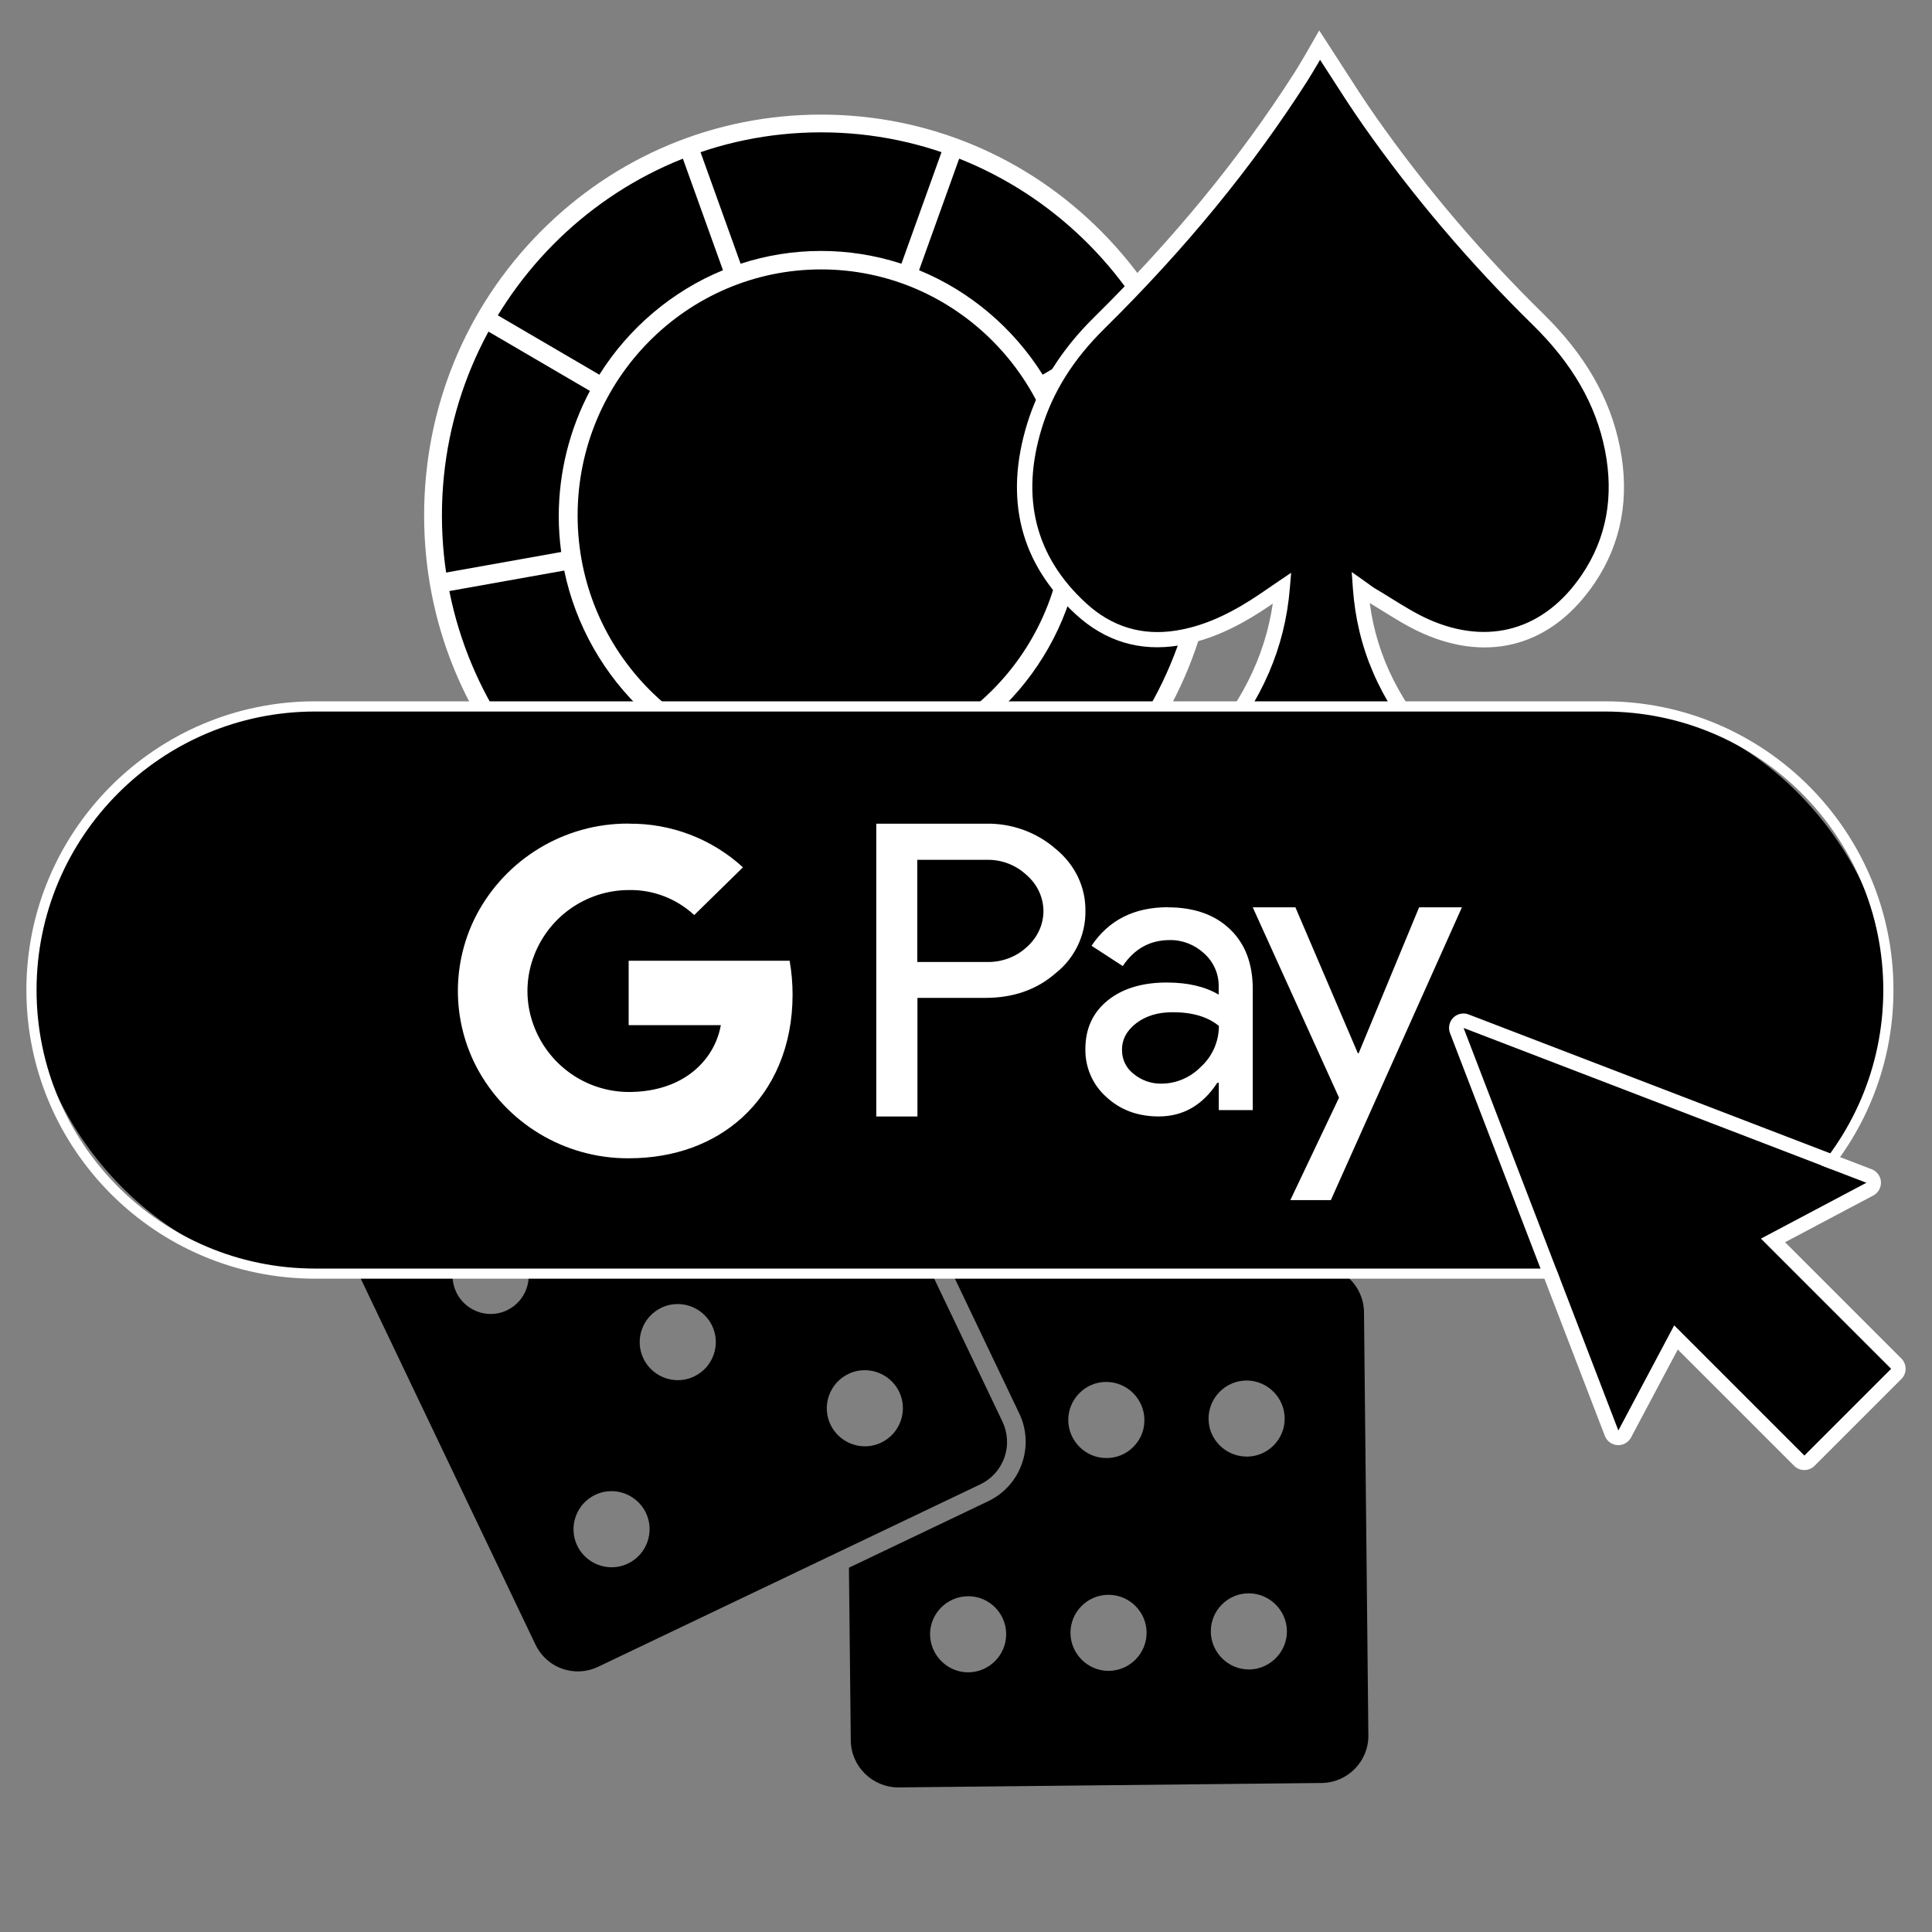 <?xml version="1.0" encoding="UTF-8"?><svg id="Layer_2" xmlns="http://www.w3.org/2000/svg" width="380" height="380" viewBox="0 0 380 380"><rect x="0" y="0" width="380" height="380" fill="#808080" stroke="none"/><defs><style>.cls-1{fill:#fff;}.cls-2{fill:none;}</style></defs><g id="_Шар_1"><path d="M161.49,176.88c-41.31,0-74.74-33.77-74.74-75.5S120.18,25.88,161.49,25.88s74.74,33.77,74.74,75.5-33.43,75.5-74.74,75.5Z"/><path class="cls-1" d="M216.73,45.63c-14.74-14.89-34.36-23.09-55.24-23.09s-40.49,8.2-55.23,23.09c-14.73,14.88-22.84,34.68-22.84,55.75s8.11,40.87,22.84,55.75c14.74,14.89,34.36,23.09,55.23,23.09s40.49-8.2,55.24-23.09c14.73-14.88,22.84-34.68,22.84-55.75s-8.11-40.87-22.84-55.75ZM236.08,101.38c0,41.55-33.46,75.35-74.58,75.35s-74.58-33.8-74.58-75.35S120.37,26.03,161.49,26.03s74.58,33.8,74.58,75.35Z"/><path class="cls-1" d="M212.59,108.57c.32-2.36.48-4.72.48-7.02,0-8.6-2.12-17.12-6.13-24.66l20.37-11.91-.14-.26c-.53-.96-1.03-1.84-1.54-2.68l-.16-.26-20.39,11.92c-5.76-9.2-14.37-16.48-24.31-20.55l8.05-22.4-.28-.11c-1.02-.4-1.97-.75-2.9-1.07l-.29-.1-8.05,22.4c-10.25-3.35-21.39-3.35-31.63,0l-8.05-22.4-.29.1c-.92.32-1.87.67-2.9,1.07l-.28.11,8.05,22.4c-9.94,4.07-18.56,11.36-24.31,20.55l-20.39-11.92-.16.26c-.5.83-1,1.71-1.54,2.68l-.14.26,20.37,11.91c-4.01,7.54-6.13,16.06-6.13,24.66,0,2.3.16,4.65.48,7.02l-23.12,4.13.63,3.64,23.09-4.12c2.2,10.68,7.82,20.6,15.87,27.99l-14.98,18.08.22.2c.74.65,1.51,1.31,2.36,2l.24.19,14.97-18.07c8.64,6.88,18.99,10.71,29.96,11.11v23.45h.3c.51.02,1.03.03,1.54.03s1.03,0,1.54-.02h.3v-23.45c10.97-.39,21.32-4.23,29.96-11.11l14.78,17.84.19.24.24-.19c.83-.67,1.62-1.34,2.36-2l.22-.2-14.98-18.08c8.05-7.39,13.67-17.31,15.87-27.99l23.09,4.12.52-2.95.11-.69-23.12-4.13ZM209.38,101.38c0,26.68-21.48,48.39-47.88,48.39s-47.89-21.71-47.89-48.39,21.48-48.39,47.89-48.39,47.88,21.71,47.88,48.39Z"/><path d="M259.56,8.87c3.37,5.15,6.45,10.17,9.82,14.97,9.83,14.01,20.91,26.99,33.13,38.97,7.27,7.12,12.62,15.35,14.63,25.44,1.81,9.11.54,17.74-4.74,25.57-7.71,11.44-19.36,14.96-31.95,9.39-3.79-1.68-7.25-4.12-10.84-6.22-.58-.34-1.1-.77-2.03-1.43.94,13.28,6.66,23.91,15.62,33.47h-46.56c8.88-9.62,14.47-20.31,15.56-33.4-1.94,1.31-3.6,2.49-5.32,3.58-4.72,3-9.69,5.36-15.29,6.27-7.28,1.18-13.61-.82-18.97-5.73-10.88-9.97-13.39-22.19-9.15-36,2.4-7.82,6.87-14.45,12.67-20.17,14.94-14.74,28.36-30.72,39.69-48.42.66-1.04,1.29-2.1,1.92-3.17.59-.99,1.15-2,1.8-3.13Z"/><path class="cls-1" d="M286.67,150.54h-53.45l2.32-2.52c8.38-9.08,13.24-18.69,14.8-29.3-.89.61-1.76,1.19-2.65,1.76-5.63,3.58-10.66,5.64-15.85,6.48-7.65,1.24-14.45-.81-20.23-6.11-10.93-10.01-14.15-22.64-9.57-37.54,2.32-7.55,6.71-14.54,13.05-20.8,15.79-15.58,28.71-31.33,39.48-48.16.61-.96,1.19-1.94,1.77-2.92l.12-.2c.4-.68.8-1.37,1.22-2.11l1.79-3.13,1.34,2.05c1.07,1.64,2.12,3.27,3.15,4.88,2.24,3.5,4.37,6.8,6.65,10.06,9.64,13.74,20.73,26.78,32.96,38.76,8.22,8.06,13.15,16.63,15.05,26.22,1.97,9.91.3,18.89-4.96,26.7-8.21,12.18-20.53,15.8-33.8,9.93-2.74-1.21-5.31-2.81-7.79-4.35-.88-.55-1.77-1.1-2.66-1.63,1.42,10.71,6.21,20.13,14.9,29.41l2.37,2.53ZM239.98,147.54h39.87c-8.53-9.91-12.92-20.11-13.76-31.87l-.22-3.16,2.59,1.83c.33.24.62.45.87.63.43.32.74.55,1.05.73,1.1.64,2.18,1.32,3.27,1.99,2.4,1.49,4.87,3.03,7.42,4.16,11.81,5.22,22.79,2,30.1-8.86,4.8-7.12,6.31-15.34,4.51-24.44-1.78-8.98-6.43-17.04-14.21-24.66-12.36-12.11-23.56-25.29-33.31-39.18-2.32-3.31-4.46-6.64-6.72-10.16-.59-.93-1.19-1.86-1.8-2.79-.2.34-.39.68-.59,1.02l-.12.19c-.6,1.01-1.2,2.03-1.83,3.02-10.89,17.02-23.95,32.94-39.9,48.68-6.07,5.98-10.09,12.38-12.29,19.54-4.21,13.7-1.27,25.29,8.73,34.45,5.06,4.64,11.03,6.44,17.72,5.36,4.77-.77,9.45-2.7,14.72-6.05,1.14-.73,2.28-1.5,3.48-2.33.58-.4,1.18-.81,1.8-1.23l2.59-1.75-.26,3.12c-.96,11.58-5.46,22.01-13.73,31.78Z"/><path d="M176.68,351.06c-4.82,0-8.79-3.91-8.85-8.71l-.36-33.7,27.1-12.94c3.24-1.55,5.68-4.26,6.88-7.65,1.2-3.39,1.01-7.04-.54-10.28l-13.2-27.64,71.19-.76c4.87,0,8.83,3.9,8.87,8.7l.86,83.24c.03,2.35-.86,4.56-2.5,6.24-1.64,1.67-3.84,2.61-6.19,2.64l-83.26.87ZM190.37,313.46c-4.41.05-7.96,3.67-7.93,8.06.06,4.36,3.66,7.91,8.01,7.91,4.46-.06,8-3.68,7.96-8.08-.04-4.36-3.6-7.9-7.93-7.9h-.11ZM217.95,313.18c-2.13.02-4.13.87-5.62,2.39-1.49,1.52-2.3,3.53-2.28,5.66.05,4.36,3.63,7.91,7.99,7.91,4.48-.06,8.02-3.69,7.98-8.08-.04-4.35-3.62-7.89-7.98-7.89v-.5l-.09.5ZM245.55,312.88c-2.13.02-4.12.87-5.62,2.39-1.49,1.52-2.3,3.53-2.28,5.66.05,4.37,3.63,7.92,7.99,7.92,4.47-.07,8.02-3.7,7.98-8.09-.06-4.35-3.65-7.89-8-7.89v-.5l-.07.5ZM217.52,271.31c-2.13.02-4.12.87-5.62,2.4-1.5,1.53-2.31,3.55-2.29,5.68.06,4.35,3.65,7.89,8,7.89,2.21-.02,4.21-.87,5.71-2.4,1.49-1.52,2.29-3.53,2.26-5.64-.05-4.37-3.63-7.93-7.99-7.93v-.5l-.07.5ZM245.1,271.02c-4.39.06-7.93,3.68-7.89,8.08.04,4.35,3.63,7.89,8,7.89,2.2-.02,4.2-.87,5.69-2.39,1.49-1.52,2.3-3.53,2.28-5.66-.05-4.36-3.64-7.91-7.99-7.91v-.5l-.09.5ZM113.66,328.24c-3.4,0-6.43-1.92-7.91-5.02l-35.85-75.09c-2.09-4.37-.24-9.63,4.12-11.71l75.12-35.86c1.19-.57,2.46-.86,3.77-.86,3.38,0,6.5,1.96,7.95,5l35.85,75.09c1.02,2.13,1.15,4.52.36,6.73-.78,2.2-2.38,3.98-4.51,4.99l-75.12,35.86c-1.2.57-2.47.86-3.79.86h0ZM120.28,292.78c-1.19,0-2.35.26-3.43.78-3.97,1.9-5.66,6.67-3.77,10.64,1.32,2.76,4.15,4.55,7.21,4.55,1.19,0,2.35-.26,3.43-.78,3.97-1.9,5.66-6.67,3.77-10.64-1.32-2.76-4.15-4.55-7.21-4.55ZM170.1,269c-1.19,0-2.35.26-3.43.78-3.97,1.9-5.66,6.67-3.77,10.64,1.32,2.76,4.15,4.55,7.21,4.55,1.19,0,2.35-.26,3.43-.78,1.92-.92,3.38-2.53,4.09-4.54.71-2.01.6-4.18-.32-6.1-1.32-2.76-4.15-4.55-7.21-4.55ZM133.3,255.98c-1.19,0-2.35.26-3.43.78-3.97,1.9-5.66,6.67-3.77,10.64,1.32,2.76,4.15,4.55,7.21,4.55,1.19,0,2.35-.26,3.43-.78,3.97-1.9,5.66-6.67,3.77-10.64-1.32-2.76-4.15-4.55-7.21-4.55ZM96.5,242.97c-1.19,0-2.35.26-3.43.78-3.97,1.9-5.66,6.67-3.77,10.64,1.32,2.76,4.15,4.55,7.21,4.55,1.19,0,2.35-.26,3.43-.78,3.97-1.9,5.66-6.67,3.77-10.64-1.32-2.76-4.15-4.55-7.21-4.55ZM146.32,219.18c-1.19,0-2.35.26-3.43.78-1.92.92-3.38,2.53-4.09,4.54-.71,2.01-.6,4.18.32,6.1,1.32,2.76,4.15,4.55,7.21,4.55,1.19,0,2.35-.26,3.43-.78,1.92-.92,3.38-2.53,4.09-4.54.71-2.01.6-4.18-.32-6.1-1.32-2.76-4.15-4.55-7.21-4.55Z"/><path d="M152.92,200.2c3.1,0,6.08,1.75,7.5,4.72l35.85,75.09c1.99,4.16.23,9.08-3.91,11.05l-75.12,35.86c-1.16.55-2.37.81-3.57.81-3.08,0-6.03-1.74-7.46-4.74l-35.85-75.09c-1.96-4.11-.25-9.07,3.88-11.04l75.12-35.86c1.15-.55,2.36-.81,3.56-.81M146.33,235.66c1.23,0,2.47-.27,3.65-.83,4.23-2.02,6.02-7.08,4-11.31-1.46-3.05-4.49-4.83-7.66-4.83-1.23,0-2.47.27-3.65.83-4.23,2.02-6.02,7.08-4,11.31,1.46,3.05,4.49,4.83,7.66,4.83M96.51,259.44c1.23,0,2.47-.27,3.65-.83,4.23-2.02,6.02-7.08,4-11.31-1.46-3.05-4.49-4.83-7.66-4.83-1.23,0-2.47.27-3.65.83-4.23,2.02-6.02,7.08-4,11.31,1.46,3.05,4.49,4.83,7.66,4.83M133.31,272.46c1.23,0,2.47-.27,3.65-.83,4.23-2.02,6.02-7.08,4-11.31-1.46-3.05-4.49-4.83-7.66-4.83-1.23,0-2.47.27-3.65.83-4.23,2.02-6.02,7.08-4,11.31,1.46,3.05,4.49,4.83,7.66,4.83M170.11,285.47c1.23,0,2.47-.27,3.65-.83,4.23-2.02,6.02-7.08,4-11.31-1.46-3.05-4.49-4.83-7.66-4.83-1.23,0-2.47.27-3.65.83-4.23,2.02-6.02,7.08-4,11.31,1.46,3.05,4.49,4.83,7.66,4.83M120.29,309.26c1.23,0,2.47-.27,3.65-.83,4.23-2.02,6.02-7.08,4-11.31-1.46-3.05-4.49-4.83-7.66-4.83-1.23,0-2.47.27-3.65.83-4.23,2.02-6.02,7.08-4,11.31,1.46,3.05,4.49,4.83,7.66,4.83M258.97,249.88c4.57,0,8.27,3.66,8.31,8.2l.86,83.24c.06,4.58-3.62,8.31-8.2,8.37l-83.2.87s-.04,0-.06,0c-4.57,0-8.29-3.65-8.35-8.21l-.35-33.38,26.81-12.8c6.95-3.32,9.89-11.65,6.58-18.6l-12.86-26.94,70.4-.75s.04,0,.06,0M245.21,287.49s.05,0,.08,0c4.68-.04,8.44-3.87,8.39-8.55-.05-4.68-3.83-8.41-8.49-8.41-.03,0-.07,0-.1,0-4.67.07-8.42,3.9-8.38,8.58.04,4.66,3.85,8.38,8.5,8.38M217.61,287.78s.05,0,.08,0c4.68-.04,8.46-3.88,8.39-8.55-.05-4.68-3.84-8.42-8.49-8.42-.03,0-.05,0-.08,0-4.68.04-8.45,3.91-8.41,8.59.07,4.65,3.85,8.38,8.5,8.38M245.64,329.36s.05,0,.08,0c4.7-.08,8.45-3.91,8.41-8.59-.07-4.65-3.85-8.38-8.5-8.38-.03,0-.05,0-.08,0-4.68.04-8.44,3.87-8.39,8.55.05,4.68,3.84,8.42,8.49,8.42M218.04,329.64s.07,0,.1,0c4.67-.07,8.42-3.9,8.38-8.58-.04-4.65-3.82-8.38-8.48-8.38-.03,0-.07,0-.1,0-4.68.04-8.44,3.87-8.39,8.55.05,4.68,3.83,8.41,8.49,8.41M190.45,329.93s.05,0,.08,0c4.67-.07,8.42-3.9,8.38-8.58-.04-4.64-3.82-8.4-8.43-8.4-.04,0-.08,0-.12,0-4.71.05-8.46,3.88-8.42,8.57.07,4.65,3.87,8.41,8.52,8.41M152.92,199.2c-1.39,0-2.73.3-3.99.91l-75.12,35.86c-4.61,2.2-6.56,7.75-4.36,12.37l35.85,75.09c1.56,3.27,4.77,5.31,8.36,5.31,1.39,0,2.73-.31,4-.91l75.12-35.86c2.24-1.07,3.94-2.94,4.76-5.27.83-2.33.69-4.86-.38-7.11l-35.85-75.09c-1.53-3.21-4.83-5.29-8.4-5.29h0ZM146.33,234.66c-2.87,0-5.52-1.67-6.76-4.26-.86-1.8-.97-3.84-.3-5.72.67-1.88,2.03-3.4,3.83-4.26,1.02-.49,2.1-.73,3.22-.73,2.87,0,5.52,1.67,6.76,4.26.86,1.8.97,3.84.3,5.72-.67,1.88-2.03,3.4-3.83,4.26-1.02.49-2.1.73-3.22.73h0ZM96.51,258.44c-2.87,0-5.52-1.67-6.76-4.26-.86-1.8-.97-3.84-.3-5.72.67-1.88,2.03-3.4,3.83-4.26,1.02-.49,2.1-.73,3.22-.73,2.87,0,5.52,1.67,6.76,4.26,1.78,3.72.19,8.2-3.53,9.98-1.02.49-2.1.73-3.22.73h0ZM133.31,271.46c-2.87,0-5.52-1.67-6.76-4.26-.86-1.8-.97-3.84-.3-5.72.67-1.88,2.03-3.4,3.83-4.26,1.02-.49,2.1-.73,3.22-.73,2.87,0,5.52,1.67,6.76,4.26.86,1.8.97,3.84.3,5.72-.67,1.88-2.03,3.4-3.83,4.26-1.02.49-2.1.73-3.22.73h0ZM170.11,284.47c-2.87,0-5.52-1.67-6.76-4.26-1.78-3.72-.19-8.2,3.53-9.98,1.02-.49,2.1-.73,3.22-.73,2.87,0,5.52,1.67,6.76,4.26,1.78,3.72.19,8.2-3.53,9.98-1.02.49-2.1.73-3.22.73h0ZM120.29,308.26c-2.87,0-5.52-1.67-6.76-4.26-1.78-3.72-.19-8.2,3.53-9.98,1.02-.49,2.1-.73,3.22-.73,2.87,0,5.52,1.67,6.76,4.26,1.78,3.72.19,8.2-3.53,9.98-1.02.49-2.1.73-3.22.73h0ZM258.97,248.88h-.06s-70.41.75-70.41.75l-1.57.02.68,1.41,12.86,26.94c1.49,3.12,1.67,6.63.52,9.9-1.15,3.26-3.51,5.88-6.62,7.37l-26.81,12.8-.58.27v.64s.36,33.38.36,33.38c.06,5.08,4.26,9.2,9.35,9.2h.06s83.2-.87,83.2-.87c5.13-.06,9.25-4.27,9.19-9.38l-.86-83.23c-.05-5.07-4.23-9.19-9.31-9.19h0ZM245.21,286.49c-4.1,0-7.47-3.32-7.5-7.39-.04-4.12,3.28-7.51,7.4-7.57h.08c4.08,0,7.45,3.33,7.49,7.42.02,2-.74,3.88-2.14,5.31-1.4,1.42-3.27,2.22-5.26,2.24h-.07ZM217.61,286.78c-4.08,0-7.44-3.32-7.5-7.4-.02-2,.75-3.89,2.15-5.32,1.4-1.44,3.27-2.24,5.27-2.25h.07c4.08,0,7.44,3.33,7.49,7.43.03,1.99-.72,3.86-2.12,5.29-1.4,1.44-3.28,2.24-5.29,2.25h-.07ZM245.64,328.36c-4.08,0-7.44-3.33-7.49-7.43-.04-4.12,3.29-7.51,7.4-7.54h.07c4.08,0,7.44,3.32,7.5,7.4.04,4.11-3.29,7.51-7.42,7.58h-.06ZM218.04,328.64c-4.08,0-7.45-3.33-7.49-7.42-.04-4.12,3.29-7.51,7.4-7.54h.09c4.09,0,7.44,3.32,7.48,7.39.04,4.12-3.28,7.51-7.4,7.57h-.08ZM190.45,328.93c-4.09,0-7.46-3.33-7.52-7.42-.04-4.11,3.3-7.5,7.43-7.55h.11c4.06,0,7.4,3.32,7.43,7.4.04,4.12-3.28,7.51-7.4,7.57h-.06Z"/><rect x="6.19" y="138.95" width="365.24" height="111.55" rx="55.78" ry="55.78"/><path class="cls-1" d="M315.65,251.5H61.96c-31.31,0-56.77-25.47-56.77-56.78s25.47-56.78,56.77-56.78h253.69c31.31,0,56.77,25.47,56.77,56.78s-25.47,56.78-56.77,56.78ZM61.96,139.95c-30.2,0-54.77,24.57-54.77,54.78s24.57,54.78,54.77,54.78h253.69c30.2,0,54.77-24.57,54.77-54.78s-24.57-54.78-54.77-54.78H61.96Z"/><path class="cls-1" d="M287.54,178.46l-25.78,57.59h-7.97l9.58-20.15-16.97-37.44h8.39l12.28,28.7h.16l11.89-28.7h8.42ZM180.45,196.27v23.33h-8.1v-57.59h21.44c5.11-.13,10.06,1.64,13.88,4.98,3.8,3.12,5.88,7.52,5.82,12.18.06,4.73-2.09,9.26-5.82,12.21-3.73,3.28-8.36,4.89-13.88,4.89h-13.34ZM180.42,169.12v20.09h13.56c2.99.1,5.91-.99,8-2.96,2.09-1.86,3.25-4.41,3.25-7.04s-1.16-5.21-3.25-7.04c-2.15-2.05-5.05-3.15-8-3.05h-13.56ZM229.72,178.46c5.14,0,9.23,1.44,12.21,4.31,2.99,2.86,4.47,6.78,4.47,11.76v23.81h-6.68v-5.37h-.29c-2.89,4.41-6.72,6.62-11.51,6.62-4.12,0-7.52-1.25-10.29-3.8-2.7-2.38-4.21-5.85-4.15-9.45,0-3.99,1.44-7.16,4.37-9.55,2.89-2.34,6.78-3.54,11.63-3.54,4.15,0,7.55.8,10.22,2.38v-1.67c.03-2.44-1.03-4.79-2.86-6.43-1.83-1.7-4.25-2.67-6.75-2.63-3.89,0-6.97,1.7-9.26,5.11l-6.14-3.99c3.38-5.05,8.39-7.58,15.01-7.58h.02ZM220.69,206.52c-.03,1.86.83,3.6,2.31,4.73,1.54,1.25,3.47,1.93,5.43,1.89,2.92,0,5.75-1.22,7.84-3.38,2.22-2.05,3.47-4.95,3.47-7.97-2.18-1.8-5.21-2.7-9.1-2.7-2.86,0-5.21.71-7.1,2.12-1.89,1.44-2.86,3.18-2.86,5.3h0ZM123.66,162.01c8.29-.1,16.33,2.96,22.47,8.58l-9.58,9.39c-3.51-3.25-8.13-5.02-12.89-4.92-8.55.03-16.1,5.5-18.86,13.56-1.41,4.08-1.41,8.52,0,12.6,2.76,8.07,10.32,13.53,18.86,13.56,4.53,0,8.42-1.12,11.44-3.12,3.51-2.31,5.95-5.91,6.68-10.03h-18.13v-12.66h31.66c.39,2.22.58,4.44.58,6.68,0,10.03-3.67,18.51-10,24.23-5.56,5.02-13.17,7.94-22.24,7.94-12.63.06-24.2-6.94-30.02-18.13-4.76-9.29-4.76-20.28,0-29.57,5.82-11.19,17.39-18.19,29.98-18.13h.04Z"/><path d="M287.85,202.18l30.45,79.22,10.99-20.69,25.6,25.6,17.08-17.08-25.6-25.6,20.75-10.99-79.28-30.45h0Z"/><path class="cls-1" d="M287.85,202.18l79.28,30.45-20.75,10.99,25.6,25.6-17.08,17.08-25.6-25.6-10.99,20.69-30.45-79.22M287.85,199.34c-.74,0-1.47.29-2.01.83-.79.79-1.05,1.98-.64,3.03l30.45,79.22c.4,1.04,1.37,1.75,2.48,1.82.06,0,.12,0,.17,0,1.05,0,2.01-.58,2.51-1.51l9.19-17.3,22.88,22.88c.53.53,1.26.83,2.01.83s1.48-.3,2.01-.83l17.08-17.08c1.11-1.11,1.11-2.91,0-4.02l-22.88-22.88,17.35-9.19c.98-.52,1.57-1.57,1.51-2.68-.07-1.11-.78-2.08-1.82-2.48l-79.28-30.45c-.33-.13-.68-.19-1.02-.19h0Z"/><rect class="cls-2" width="380" height="380"/></g></svg>
